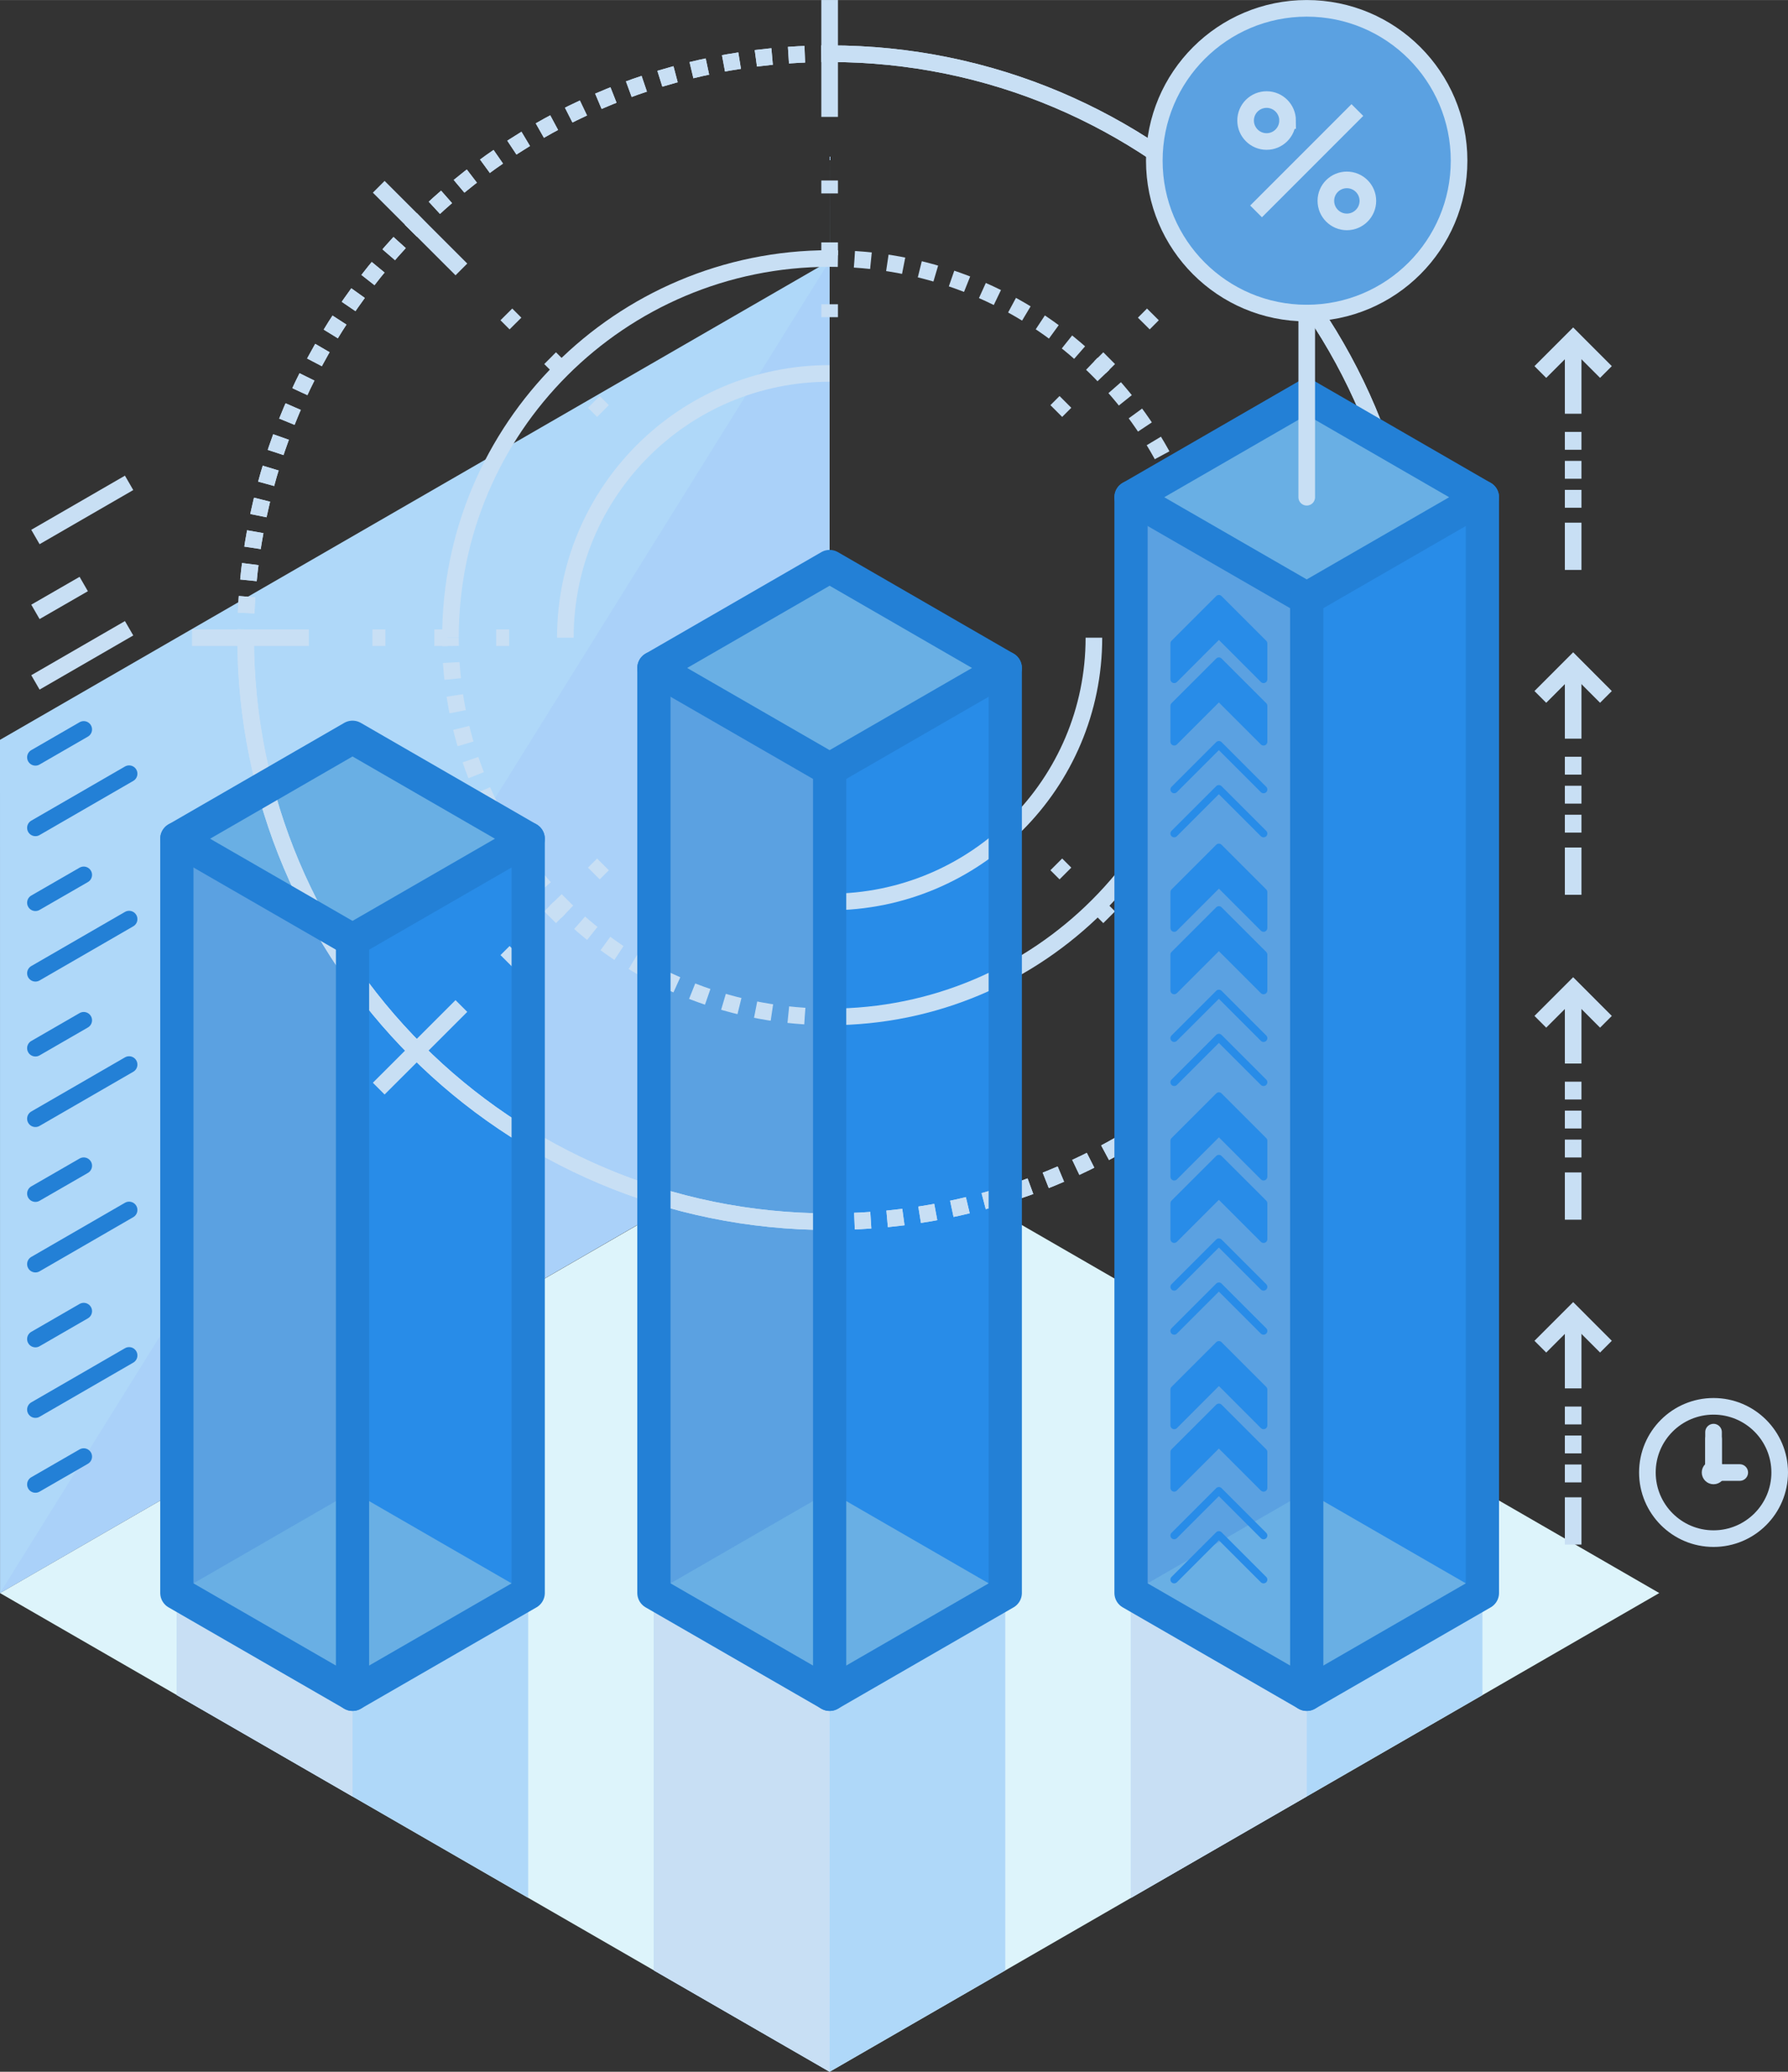 <?xml version="1.0" encoding="UTF-8"?>
<!DOCTYPE svg PUBLIC "-//W3C//DTD SVG 1.1//EN" "http://www.w3.org/Graphics/SVG/1.1/DTD/svg11.dtd">
<!-- Creator: CorelDRAW 2017 -->
<svg xmlns="http://www.w3.org/2000/svg" xml:space="preserve" width="5.974in" height="6.922in" version="1.1" style="shape-rendering:geometricPrecision; text-rendering:geometricPrecision; image-rendering:optimizeQuality; fill-rule:evenodd; clip-rule:evenodd"
viewBox="0 0 391.66 453.8"
 xmlns:xlink="http://www.w3.org/1999/xlink">
 <rect x="0" y="0" width="391.66" height="453.8" fill="#333333" stroke="none"/>
 <defs>
  <style type="text/css">
   <![CDATA[
    .str0 {stroke:#C8DFF4;stroke-width:3.64;stroke-miterlimit:10}
    .str5 {stroke:#C8DFF4;stroke-width:3.64;stroke-linecap:round;stroke-miterlimit:10}
    .str1 {stroke:#2380D6;stroke-width:3.64;stroke-linecap:round;stroke-linejoin:round;stroke-miterlimit:10}
    .str4 {stroke:#2380D6;stroke-width:7.28;stroke-linecap:round;stroke-linejoin:round;stroke-miterlimit:10}
    .str2 {stroke:#C8DFF4;stroke-width:3.64;stroke-miterlimit:10;stroke-dasharray:3.587 3.587}
    .str3 {stroke:#C8DFF4;stroke-width:3.64;stroke-miterlimit:10;stroke-dasharray:3.624 3.624}
    .fil3 {fill:none;fill-rule:nonzero}
    .fil4 {fill:#288CE8;fill-rule:nonzero}
    .fil7 {fill:#5BA1E1;fill-rule:nonzero}
    .fil5 {fill:#69AFE4;fill-rule:nonzero}
    .fil2 {fill:#AAD1F9;fill-rule:nonzero}
    .fil1 {fill:#AFD8F9;fill-rule:nonzero}
    .fil6 {fill:#C8DFF4;fill-rule:nonzero}
    .fil0 {fill:#DDF4FB;fill-rule:nonzero}
   ]]>
  </style>
 </defs>
 <g id="Layer_x0020_1">
  <g id="_1188734832496">
   <polygon class="fil0" points="363.46,348.94 181.73,453.8 -0,348.94 181.73,244.02 "/>
   <polygon class="fil1" points="181.74,34.15 181.68,243.96 0.01,348.92 -0,162.05 181.74,57.13 "/>
   <polygon class="fil2" points="181.74,57.13 181.74,34.15 181.68,243.96 0.01,348.92 "/>
   <g>
    <line class="fil3 str0" x1="28.28" y1="105.76" x2="7.76" y2= "117.62" />
    <line class="fil3 str0" x1="18.34" y1="127.92" x2="7.76" y2= "134.02" />
    <line class="fil3 str0" x1="28.28" y1="137.61" x2="7.76" y2= "149.47" />
    <line class="fil3 str1" x1="18.34" y1="159.77" x2="7.76" y2= "165.88" />
    <line class="fil3 str1" x1="28.28" y1="169.47" x2="7.76" y2= "181.33" />
    <line class="fil3 str1" x1="18.34" y1="191.63" x2="7.76" y2= "197.73" />
    <line class="fil3 str1" x1="28.28" y1="201.32" x2="7.76" y2= "213.18" />
    <line class="fil3 str1" x1="18.34" y1="223.48" x2="7.76" y2= "229.59" />
    <line class="fil3 str1" x1="28.28" y1="233.18" x2="7.76" y2= "245.04" />
    <line class="fil3 str1" x1="18.34" y1="255.34" x2="7.76" y2= "261.44" />
    <line class="fil3 str1" x1="28.28" y1="265.03" x2="7.76" y2= "276.89" />
    <line class="fil3 str1" x1="18.34" y1="287.19" x2="7.76" y2= "293.3" />
    <line class="fil3 str1" x1="28.28" y1="296.89" x2="7.76" y2= "308.75" />
    <line class="fil3 str1" x1="18.34" y1="319.05" x2="7.76" y2= "325.15" />
   </g>
   <g>
    <g>
     <polygon class="fil4" points="38.74,183.71 38.74,348.92 77.22,371.12 115.7,348.92 115.7,183.71 "/>
     <polygon class="fil5" points="77.22,205.91 77.22,371.12 "/>
    </g>
    <g>
     <polygon class="fil1" points="143.24,348.92 143.24,431.6 181.73,453.8 220.2,431.6 220.2,348.92 181.73,371.12 "/>
     <g>
      <polygon class="fil0" points="181.73,228.99 143.24,228.99 143.24,265.76 181.73,287.96 "/>
      <polygon class="fil6" points="143.24,431.6 181.73,453.8 181.73,370.64 143.24,348.44 "/>
      <polygon class="fil1" points="324.72,371.3 324.72,348.92 286.25,371.12 247.75,348.92 247.75,415.7 "/>
      <polygon class="fil6" points="286.25,393.49 286.25,370.64 247.75,348.44 247.75,415.7 "/>
      <polygon class="fil1" points="38.74,348.92 38.74,371.3 115.7,415.7 115.7,348.92 77.23,371.12 "/>
      <polygon class="fil6" points="38.74,371.3 77.23,393.51 77.23,370.64 38.74,348.44 "/>
     </g>
     <polygon class="fil4" points="143.24,146.31 143.24,348.92 181.73,371.12 220.2,348.92 220.2,146.31 "/>
     <polygon class="fil7" points="143.24,146.31 143.24,348.92 181.73,371.12 181.73,146.31 "/>
     <polygon class="fil5" points="220.2,146.31 181.73,168.51 143.24,146.31 181.73,124.09 "/>
     <polygon class="fil5" points="220.2,348.91 181.73,371.12 143.24,348.91 181.73,326.69 "/>
     <polygon class="fil5" points="181.73,168.51 181.73,371.12 "/>
    </g>
   </g>
   <polygon class="fil7" points="38.74,183.71 38.74,348.92 77.22,371.12 77.22,183.71 "/>
   <polygon class="fil5" points="115.7,183.71 77.22,205.91 38.74,183.71 77.22,161.49 "/>
   <polygon class="fil5" points="115.7,348.92 77.22,371.12 38.74,348.92 77.22,326.7 "/>
   <g>
    <g>
     <g>
      <g>
       <line class="fil3 str0" x1="321.41" y1="139.68" x2="295.8" y2= "139.68" />
       <line class="fil3 str0" x1="281.88" y1="139.68" x2="279.05" y2= "139.68" />
       <line class="fil3 str0" x1="268.32" y1="139.68" x2="265.5" y2= "139.68" />
       <line class="fil3 str0" x1="254.77" y1="139.68" x2="251.95" y2= "139.68" />
      </g>
      <g>
       <line class="fil3 str0" x1="42.05" y1="139.68" x2="67.65" y2= "139.68" />
       <line class="fil3 str0" x1="81.58" y1="139.68" x2="84.41" y2= "139.68" />
       <line class="fil3 str0" x1="95.14" y1="139.68" x2="97.96" y2= "139.68" />
       <line class="fil3 str0" x1="108.69" y1="139.68" x2="111.52" y2= "139.68" />
      </g>
     </g>
     <g>
      <g>
       <line class="fil3 str0" x1="252.54" y1="210.49" x2="250.55" y2= "208.5" />
       <line class="fil3 str0" x1="242.96" y1="200.91" x2="240.96" y2= "198.91" />
       <line class="fil3 str0" x1="233.38" y1="191.33" x2="231.38" y2= "189.33" />
      </g>
      <g>
       <line class="fil3 str0" x1="82.96" y1="40.91" x2="101.07" y2= "59.01" />
       <line class="fil3 str0" x1="110.92" y1="68.86" x2="112.91" y2= "70.86" />
       <line class="fil3 str0" x1="120.5" y1="78.45" x2="122.5" y2= "80.44" />
       <line class="fil3 str0" x1="130.08" y1="88.03" x2="132.08" y2= "90.03" />
      </g>
     </g>
     <g>
      <g>
       <line class="fil3 str0" x1="181.73" y1="279.36" x2="181.73" y2= "253.76" />
       <line class="fil3 str0" x1="181.73" y1="239.82" x2="181.73" y2= "237" />
       <line class="fil3 str0" x1="181.73" y1="226.27" x2="181.73" y2= "223.45" />
       <line class="fil3 str0" x1="181.73" y1="212.72" x2="181.73" y2= "209.89" />
      </g>
      <g>
       <line class="fil3 str0" x1="181.73" y1="0" x2="181.73" y2= "25.6" />
       <line class="fil3 str0" x1="181.73" y1="39.53" x2="181.73" y2= "42.36" />
       <line class="fil3 str0" x1="181.73" y1="53.09" x2="181.73" y2= "55.91" />
       <line class="fil3 str0" x1="181.73" y1="66.64" x2="181.73" y2= "69.47" />
      </g>
     </g>
     <g>
      <g>
       <line class="fil3 str0" x1="82.96" y1="238.45" x2="101.07" y2= "220.35" />
       <line class="fil3 str0" x1="110.92" y1="210.49" x2="112.91" y2= "208.5" />
       <line class="fil3 str0" x1="120.5" y1="200.91" x2="122.5" y2= "198.91" />
       <line class="fil3 str0" x1="130.08" y1="191.33" x2="132.08" y2= "189.33" />
      </g>
      <g>
       <line class="fil3 str0" x1="269.19" y1="52.21" x2="262.39" y2= "59.01" />
       <line class="fil3 str0" x1="252.54" y1="68.86" x2="250.55" y2= "70.86" />
       <line class="fil3 str0" x1="242.96" y1="78.45" x2="240.96" y2= "80.44" />
       <line class="fil3 str0" x1="233.38" y1="88.03" x2="231.38" y2= "90.03" />
      </g>
     </g>
     <g>
      <path class="fil3 str0" d="M181.73 267.6c-70.65,0 -127.92,-57.27 -127.92,-127.92"/>
      <path class="fil3 str0" d="M181.73 11.76c70.64,0 127.92,57.27 127.92,127.92"/>
     </g>
     <g>
      <g>
       <g>
        <path class="fil3 str0" d="M309.65 139.68c0,0.61 -0,1.21 -0.01,1.82"/>
        <path class="fil3 str2" d="M309.54 145.08c-2.78,66.94 -57.01,120.6 -124.19,122.46"/>
        <path class="fil3 str0" d="M183.55 267.58c-0.61,0.01 -1.21,0.01 -1.82,0.01"/>
       </g>
      </g>
      <g>
       <g>
        <path class="fil3 str0" d="M53.81 139.68c0,-0.61 0,-1.22 0.01,-1.82"/>
        <path class="fil3 str2" d="M53.92 134.27c2.78,-66.94 57.01,-120.6 124.2,-122.46"/>
        <path class="fil3 str0" d="M179.91 11.77c0.61,-0.01 1.21,-0.01 1.82,-0.01"/>
       </g>
      </g>
     </g>
     <g>
      <g>
       <path class="fil3 str0" d="M98.67 139.68c0,-45.87 37.19,-83.06 83.06,-83.06"/>
       <path class="fil3 str0" d="M264.79 139.68c0,45.87 -37.19,83.06 -83.06,83.06"/>
      </g>
      <g>
       <g>
        <g>
         <path class="fil3 str0" d="M181.73 222.74c-0.61,0 -1.22,-0.01 -1.82,-0.02"/>
         <path class="fil3 str3" d="M176.29 222.56c-42.14,-2.73 -75.72,-36.87 -77.54,-79.25"/>
         <path class="fil3 str0" d="M98.69 141.5c-0.01,-0.61 -0.02,-1.21 -0.02,-1.82"/>
        </g>
       </g>
       <g>
        <g>
         <path class="fil3 str0" d="M181.73 56.62c0.61,0 1.22,0.01 1.82,0.02"/>
         <path class="fil3 str3" d="M187.17 56.79c42.14,2.73 75.71,36.87 77.54,79.25"/>
         <path class="fil3 str0" d="M264.77 137.86c0.01,0.61 0.02,1.21 0.02,1.82"/>
        </g>
       </g>
      </g>
     </g>
     <g>
      <path class="fil3 str0" d="M181.73 267.6c-70.65,0 -127.92,-57.27 -127.92,-127.92"/>
      <path class="fil3 str0" d="M181.73 11.76c70.64,0 127.92,57.27 127.92,127.92"/>
     </g>
     <g>
      <g>
       <g>
        <path class="fil3 str0" d="M309.65 139.68c0,0.61 -0,1.21 -0.01,1.82"/>
        <path class="fil3 str2" d="M309.54 145.08c-2.78,66.94 -57.01,120.6 -124.19,122.46"/>
        <path class="fil3 str0" d="M183.55 267.58c-0.61,0.01 -1.21,0.01 -1.82,0.01"/>
       </g>
      </g>
      <g>
       <g>
        <path class="fil3 str0" d="M53.81 139.68c0,-0.61 0,-1.22 0.01,-1.82"/>
        <path class="fil3 str2" d="M53.92 134.27c2.78,-66.94 57.01,-120.6 124.2,-122.46"/>
        <path class="fil3 str0" d="M179.91 11.77c0.61,-0.01 1.21,-0.01 1.82,-0.01"/>
       </g>
      </g>
     </g>
     <g>
      <path class="fil3 str0" d="M123.84 139.68c0,-31.98 25.92,-57.89 57.89,-57.89"/>
      <path class="fil3 str0" d="M239.62 139.68c0,31.97 -25.92,57.89 -57.89,57.89"/>
     </g>
    </g>
    <g>
     <polygon class="fil3 str4" points="115.7,183.71 77.22,205.91 38.74,183.71 77.22,161.49 "/>
     <polyline class="fil3 str4" points="38.74,183.71 38.74,348.92 77.22,371.12 115.7,348.92 115.7,183.71 "/>
     <line class="fil3 str4" x1="77.22" y1="205.91" x2="77.22" y2= "371.12" />
    </g>
    <g>
     <polygon class="fil3 str4" points="220.2,146.31 181.73,168.51 143.24,146.31 181.73,124.09 "/>
     <polyline class="fil3 str4" points="143.24,146.31 143.24,348.92 181.73,371.12 220.2,348.92 220.2,146.31 "/>
     <line class="fil3 str4" x1="181.73" y1="168.51" x2="181.73" y2= "371.12" />
    </g>
   </g>
   <g>
    <polyline class="fil3 str0" points="337.41,294.97 344.6,287.78 351.78,294.97 "/>
    <line class="fil3 str0" x1="344.6" y1="287.78" x2="344.6" y2= "304.11" />
    <line class="fil3 str0" x1="344.6" y1="308.09" x2="344.6" y2= "312" />
    <line class="fil3 str0" x1="344.6" y1="314.44" x2="344.6" y2= "318.35" />
    <line class="fil3 str0" x1="344.6" y1="320.78" x2="344.6" y2= "324.7" />
    <line class="fil3 str0" x1="344.6" y1="327.97" x2="344.6" y2= "338.32" />
   </g>
   <g>
    <polyline class="fil3 str0" points="337.41,223.81 344.6,216.62 351.78,223.81 "/>
    <line class="fil3 str0" x1="344.6" y1="216.62" x2="344.6" y2= "232.95" />
    <line class="fil3 str0" x1="344.6" y1="236.93" x2="344.6" y2= "240.83" />
    <line class="fil3 str0" x1="344.6" y1="243.27" x2="344.6" y2= "247.18" />
    <line class="fil3 str0" x1="344.6" y1="249.62" x2="344.6" y2= "253.53" />
    <line class="fil3 str0" x1="344.6" y1="256.81" x2="344.6" y2= "267.16" />
   </g>
   <g>
    <polyline class="fil3 str0" points="337.41,152.65 344.6,145.45 351.78,152.65 "/>
    <line class="fil3 str0" x1="344.6" y1="145.45" x2="344.6" y2= "161.79" />
    <line class="fil3 str0" x1="344.6" y1="165.76" x2="344.6" y2= "169.67" />
    <line class="fil3 str0" x1="344.6" y1="172.11" x2="344.6" y2= "176.02" />
    <line class="fil3 str0" x1="344.6" y1="178.46" x2="344.6" y2= "182.37" />
    <line class="fil3 str0" x1="344.6" y1="185.64" x2="344.6" y2= "195.99" />
   </g>
   <g>
    <polyline class="fil3 str0" points="337.41,81.48 344.6,74.29 351.78,81.48 "/>
    <line class="fil3 str0" x1="344.6" y1="74.29" x2="344.6" y2= "90.62" />
    <line class="fil3 str0" x1="344.6" y1="94.6" x2="344.6" y2= "98.51" />
    <line class="fil3 str0" x1="344.6" y1="100.95" x2="344.6" y2= "104.86" />
    <line class="fil3 str0" x1="344.6" y1="107.3" x2="344.6" y2= "111.21" />
    <line class="fil3 str0" x1="344.6" y1="114.48" x2="344.6" y2= "124.83" />
   </g>
   <g>
    <g>
     <polygon class="fil4" points="247.75,108.91 247.75,348.92 286.24,371.12 324.72,348.92 324.72,108.91 "/>
     <polygon class="fil7" points="247.75,108.91 247.75,348.92 286.24,371.12 286.24,108.91 "/>
     <polygon class="fil5" points="324.72,108.91 286.24,131.11 247.75,108.91 286.24,86.69 "/>
     <polygon class="fil5" points="324.72,348.91 286.24,371.12 247.75,348.91 286.24,326.7 "/>
     <g>
      <g>
       <path class="fil4" d="M257.21 149.62c-0.11,0 -0.22,-0.02 -0.32,-0.06 -0.31,-0.13 -0.51,-0.43 -0.51,-0.76l0 -7.86c0,-0.22 0.09,-0.43 0.24,-0.59l9.79 -9.79c0.32,-0.32 0.85,-0.32 1.17,0l9.79 9.79c0.15,0.15 0.24,0.37 0.24,0.59l0 7.86c0,0.33 -0.2,0.64 -0.51,0.76 -0.3,0.13 -0.66,0.06 -0.9,-0.18l-9.2 -9.21 -9.2 9.21c-0.16,0.16 -0.37,0.24 -0.59,0.24z"/>
      </g>
      <g>
       <path class="fil4" d="M276.78 163.3c-0.22,0 -0.42,-0.09 -0.59,-0.24l-9.2 -9.2 -9.2 9.2c-0.24,0.24 -0.6,0.3 -0.9,0.18 -0.31,-0.13 -0.51,-0.43 -0.51,-0.77l0 -7.86c0,-0.22 0.09,-0.43 0.24,-0.59l9.79 -9.78c0.32,-0.32 0.85,-0.32 1.17,0l9.79 9.78c0.15,0.16 0.24,0.37 0.24,0.59l0 7.86c0,0.33 -0.2,0.64 -0.51,0.77 -0.1,0.04 -0.21,0.06 -0.32,0.06z"/>
      </g>
      <g>
       <g>
        <path class="fil4" d="M276.78 173.75c-0.21,0 -0.42,-0.08 -0.59,-0.24l-9.2 -9.2 -9.2 9.2c-0.33,0.32 -0.85,0.32 -1.17,0 -0.32,-0.32 -0.32,-0.85 0,-1.17l9.79 -9.79c0.15,-0.15 0.36,-0.24 0.58,-0.24 0.22,0 0.43,0.09 0.59,0.24l9.79 9.79c0.32,0.32 0.32,0.85 0,1.17 -0.16,0.16 -0.38,0.24 -0.59,0.24z"/>
       </g>
      </g>
      <g>
       <g>
        <path class="fil4" d="M276.78 183.4c-0.21,0 -0.42,-0.08 -0.59,-0.24l-9.2 -9.2 -9.2 9.2c-0.33,0.32 -0.85,0.32 -1.17,0 -0.32,-0.32 -0.32,-0.85 0,-1.17l9.79 -9.79c0.15,-0.16 0.36,-0.24 0.58,-0.24 0.22,0 0.43,0.09 0.59,0.24l9.79 9.79c0.32,0.32 0.32,0.85 0,1.17 -0.16,0.16 -0.38,0.24 -0.59,0.24z"/>
       </g>
      </g>
     </g>
     <g>
      <g>
       <path class="fil4" d="M257.21 204.1c-0.11,0 -0.22,-0.02 -0.32,-0.06 -0.31,-0.13 -0.51,-0.43 -0.51,-0.77l0 -7.86c0,-0.22 0.09,-0.43 0.24,-0.59l9.79 -9.79c0.32,-0.32 0.85,-0.32 1.17,0l9.79 9.79c0.15,0.15 0.24,0.37 0.24,0.59l0 7.86c0,0.34 -0.2,0.64 -0.51,0.77 -0.3,0.13 -0.66,0.06 -0.9,-0.18l-9.2 -9.21 -9.2 9.21c-0.16,0.16 -0.37,0.24 -0.59,0.24z"/>
      </g>
      <g>
       <path class="fil4" d="M276.78 217.78c-0.22,0 -0.42,-0.08 -0.59,-0.24l-9.2 -9.2 -9.2 9.2c-0.24,0.24 -0.6,0.3 -0.9,0.18 -0.31,-0.13 -0.51,-0.43 -0.51,-0.76l0 -7.86c0,-0.22 0.09,-0.43 0.24,-0.59l9.79 -9.78c0.32,-0.32 0.85,-0.32 1.17,0l9.79 9.78c0.15,0.16 0.24,0.37 0.24,0.59l0 7.86c0,0.34 -0.2,0.64 -0.51,0.76 -0.1,0.04 -0.21,0.06 -0.32,0.06z"/>
      </g>
      <g>
       <g>
        <path class="fil4" d="M276.78 228.22c-0.21,0 -0.42,-0.08 -0.59,-0.24l-9.2 -9.2 -9.2 9.2c-0.33,0.32 -0.85,0.32 -1.17,0 -0.32,-0.32 -0.32,-0.84 0,-1.17l9.79 -9.79c0.15,-0.15 0.36,-0.24 0.58,-0.24 0.22,0 0.43,0.09 0.59,0.24l9.79 9.79c0.32,0.33 0.32,0.85 0,1.17 -0.16,0.16 -0.38,0.24 -0.59,0.24z"/>
       </g>
      </g>
      <g>
       <g>
        <path class="fil4" d="M276.78 237.88c-0.21,0 -0.42,-0.08 -0.59,-0.24l-9.2 -9.2 -9.2 9.2c-0.33,0.32 -0.85,0.32 -1.17,0 -0.32,-0.32 -0.32,-0.85 0,-1.17l9.79 -9.79c0.15,-0.15 0.36,-0.24 0.58,-0.24 0.22,0 0.43,0.09 0.59,0.24l9.79 9.79c0.32,0.32 0.32,0.85 0,1.17 -0.16,0.16 -0.38,0.24 -0.59,0.24z"/>
       </g>
      </g>
     </g>
     <g>
      <g>
       <path class="fil4" d="M257.21 258.57c-0.11,0 -0.22,-0.02 -0.32,-0.06 -0.31,-0.13 -0.51,-0.43 -0.51,-0.77l0 -7.86c0,-0.22 0.09,-0.43 0.24,-0.59l9.79 -9.79c0.32,-0.32 0.85,-0.32 1.17,0l9.79 9.79c0.15,0.15 0.24,0.37 0.24,0.59l0 7.86c0,0.33 -0.2,0.64 -0.51,0.77 -0.3,0.13 -0.66,0.06 -0.9,-0.18l-9.2 -9.21 -9.2 9.21c-0.16,0.16 -0.37,0.24 -0.59,0.24z"/>
      </g>
      <g>
       <path class="fil4" d="M276.78 272.25c-0.22,0 -0.42,-0.09 -0.59,-0.24l-9.2 -9.2 -9.2 9.2c-0.24,0.24 -0.6,0.3 -0.9,0.18 -0.31,-0.13 -0.51,-0.43 -0.51,-0.76l0 -7.86c0,-0.22 0.09,-0.43 0.24,-0.59l9.79 -9.78c0.32,-0.32 0.85,-0.32 1.17,0l9.79 9.78c0.15,0.16 0.24,0.37 0.24,0.59l0 7.86c0,0.34 -0.2,0.64 -0.51,0.76 -0.1,0.04 -0.21,0.06 -0.32,0.06z"/>
      </g>
      <g>
       <g>
        <path class="fil4" d="M276.78 282.7c-0.21,0 -0.42,-0.08 -0.59,-0.24l-9.2 -9.2 -9.2 9.2c-0.33,0.32 -0.85,0.32 -1.17,0 -0.32,-0.32 -0.32,-0.85 0,-1.17l9.79 -9.79c0.15,-0.15 0.36,-0.24 0.58,-0.24 0.22,0 0.43,0.09 0.59,0.24l9.79 9.79c0.32,0.32 0.32,0.85 0,1.17 -0.16,0.16 -0.38,0.24 -0.59,0.24z"/>
       </g>
      </g>
      <g>
       <g>
        <path class="fil4" d="M276.78 292.35c-0.21,0 -0.42,-0.08 -0.59,-0.24l-9.2 -9.2 -9.2 9.2c-0.33,0.32 -0.85,0.32 -1.17,0 -0.32,-0.32 -0.32,-0.85 0,-1.17l9.79 -9.79c0.15,-0.15 0.36,-0.24 0.58,-0.24 0.22,0 0.43,0.09 0.59,0.24l9.79 9.79c0.32,0.32 0.32,0.85 0,1.17 -0.16,0.16 -0.38,0.24 -0.59,0.24z"/>
       </g>
      </g>
     </g>
     <g>
      <g>
       <path class="fil4" d="M257.21 313.05c-0.11,0 -0.22,-0.02 -0.32,-0.06 -0.31,-0.13 -0.51,-0.43 -0.51,-0.76l0 -7.86c0,-0.22 0.09,-0.43 0.24,-0.59l9.79 -9.79c0.32,-0.32 0.85,-0.32 1.17,0l9.79 9.79c0.15,0.15 0.24,0.37 0.24,0.59l0 7.86c0,0.33 -0.2,0.64 -0.51,0.76 -0.3,0.13 -0.66,0.06 -0.9,-0.18l-9.2 -9.21 -9.2 9.21c-0.16,0.16 -0.37,0.24 -0.59,0.24z"/>
      </g>
      <g>
       <path class="fil4" d="M276.78 326.73c-0.22,0 -0.42,-0.09 -0.59,-0.24l-9.2 -9.2 -9.2 9.2c-0.24,0.24 -0.6,0.31 -0.9,0.18 -0.31,-0.13 -0.51,-0.43 -0.51,-0.76l0 -7.86c0,-0.22 0.09,-0.43 0.24,-0.59l9.79 -9.78c0.32,-0.32 0.85,-0.32 1.17,0l9.79 9.78c0.15,0.16 0.24,0.37 0.24,0.59l0 7.86c0,0.34 -0.2,0.64 -0.51,0.76 -0.1,0.04 -0.21,0.06 -0.32,0.06z"/>
      </g>
      <g>
       <g>
        <path class="fil4" d="M276.78 337.17c-0.21,0 -0.42,-0.08 -0.59,-0.25l-9.2 -9.2 -9.2 9.2c-0.33,0.32 -0.85,0.32 -1.17,0 -0.32,-0.32 -0.32,-0.85 0,-1.17l9.79 -9.79c0.15,-0.15 0.36,-0.24 0.58,-0.24 0.22,0 0.43,0.09 0.59,0.24l9.79 9.79c0.32,0.32 0.32,0.85 0,1.17 -0.16,0.16 -0.38,0.25 -0.59,0.25z"/>
       </g>
      </g>
      <g>
       <g>
        <path class="fil4" d="M276.78 346.82c-0.21,0 -0.42,-0.08 -0.59,-0.24l-9.2 -9.2 -9.2 9.2c-0.33,0.32 -0.85,0.32 -1.17,0 -0.32,-0.32 -0.32,-0.85 0,-1.17l9.79 -9.79c0.15,-0.15 0.36,-0.24 0.58,-0.24 0.22,0 0.43,0.09 0.59,0.24l9.79 9.79c0.32,0.32 0.32,0.85 0,1.17 -0.16,0.16 -0.38,0.24 -0.59,0.24z"/>
       </g>
      </g>
     </g>
     <polygon class="fil5" points="286.24,131.11 286.24,371.12 "/>
    </g>
    <g>
     <polygon class="fil3 str4" points="324.72,108.91 286.24,131.11 247.75,108.91 286.24,86.69 "/>
     <polyline class="fil3 str4" points="247.75,108.91 247.75,348.92 286.24,371.12 324.72,348.92 324.72,108.91 "/>
     <line class="fil3 str4" x1="286.24" y1="131.11" x2="286.24" y2= "371.12" />
    </g>
   </g>
   <g>
    <path class="fil7" d="M286.23 68.57c18.43,-0 33.38,-14.94 33.38,-33.38 -0,-18.43 -14.94,-33.37 -33.38,-33.37 -18.43,0 -33.38,14.94 -33.38,33.37 0,18.44 14.94,33.38 33.37,33.38z"/>
    <path class="fil3 str0" d="M286.23 68.57c18.43,-0 33.38,-14.94 33.38,-33.38 -0,-18.43 -14.94,-33.37 -33.38,-33.37 -18.43,0 -33.38,14.94 -33.38,33.37 0,18.44 14.94,33.38 33.37,33.38z"/>
    <g>
     <g>
      <g>
       <path class="fil3 str0" d="M282.04 26.4c0,2.53 -2.07,4.6 -4.6,4.59 -2.54,0 -4.59,-2.07 -4.59,-4.59 -0.01,-2.54 2.06,-4.6 4.6,-4.6 2.53,0 4.59,2.06 4.6,4.6z"/>
      </g>
      <g>
       <path class="fil3 str0" d="M299.63 43.99c0,2.54 -2.06,4.61 -4.6,4.61 -2.54,0 -4.6,-2.07 -4.6,-4.61 -0.01,-2.53 2.05,-4.59 4.6,-4.59 2.54,0 4.6,2.06 4.6,4.59z"/>
      </g>
     </g>
     <line class="fil3 str0" x1="275.14" y1="46.3" x2="297.33" y2= "24.1" />
    </g>
   </g>
   <line class="fil3 str5" x1="286.24" y1="108.91" x2="286.24" y2= "68.6" />
   <g>
    <path class="fil3 str0" d="M389.84 322.53c0,8 -6.49,14.49 -14.49,14.49 -8,0 -14.49,-6.49 -14.49,-14.49 0,-8 6.48,-14.49 14.49,-14.49 8,0 14.49,6.49 14.49,14.49z"/>
    <g>
     <g>
      <line class="fil3 str5" x1="375.35" y1="315.27" x2="375.35" y2= "322.54" />
     </g>
     <g>
      <g>
       <line class="fil3 str5" x1="375.35" y1="313.69" x2="375.35" y2= "322.54" />
      </g>
     </g>
     <g>
      <g>
       <line class="fil3 str5" x1="381.09" y1="322.54" x2="375.35" y2= "322.54" />
      </g>
     </g>
    </g>
    <path class="fil3 str0" d="M376.11 322.53c0,0.42 -0.34,0.76 -0.76,0.76 -0.42,0 -0.76,-0.34 -0.76,-0.76 0,-0.42 0.34,-0.76 0.76,-0.76 0.42,0 0.76,0.34 0.76,0.76z"/>
   </g>
  </g>
 </g>
</svg>

